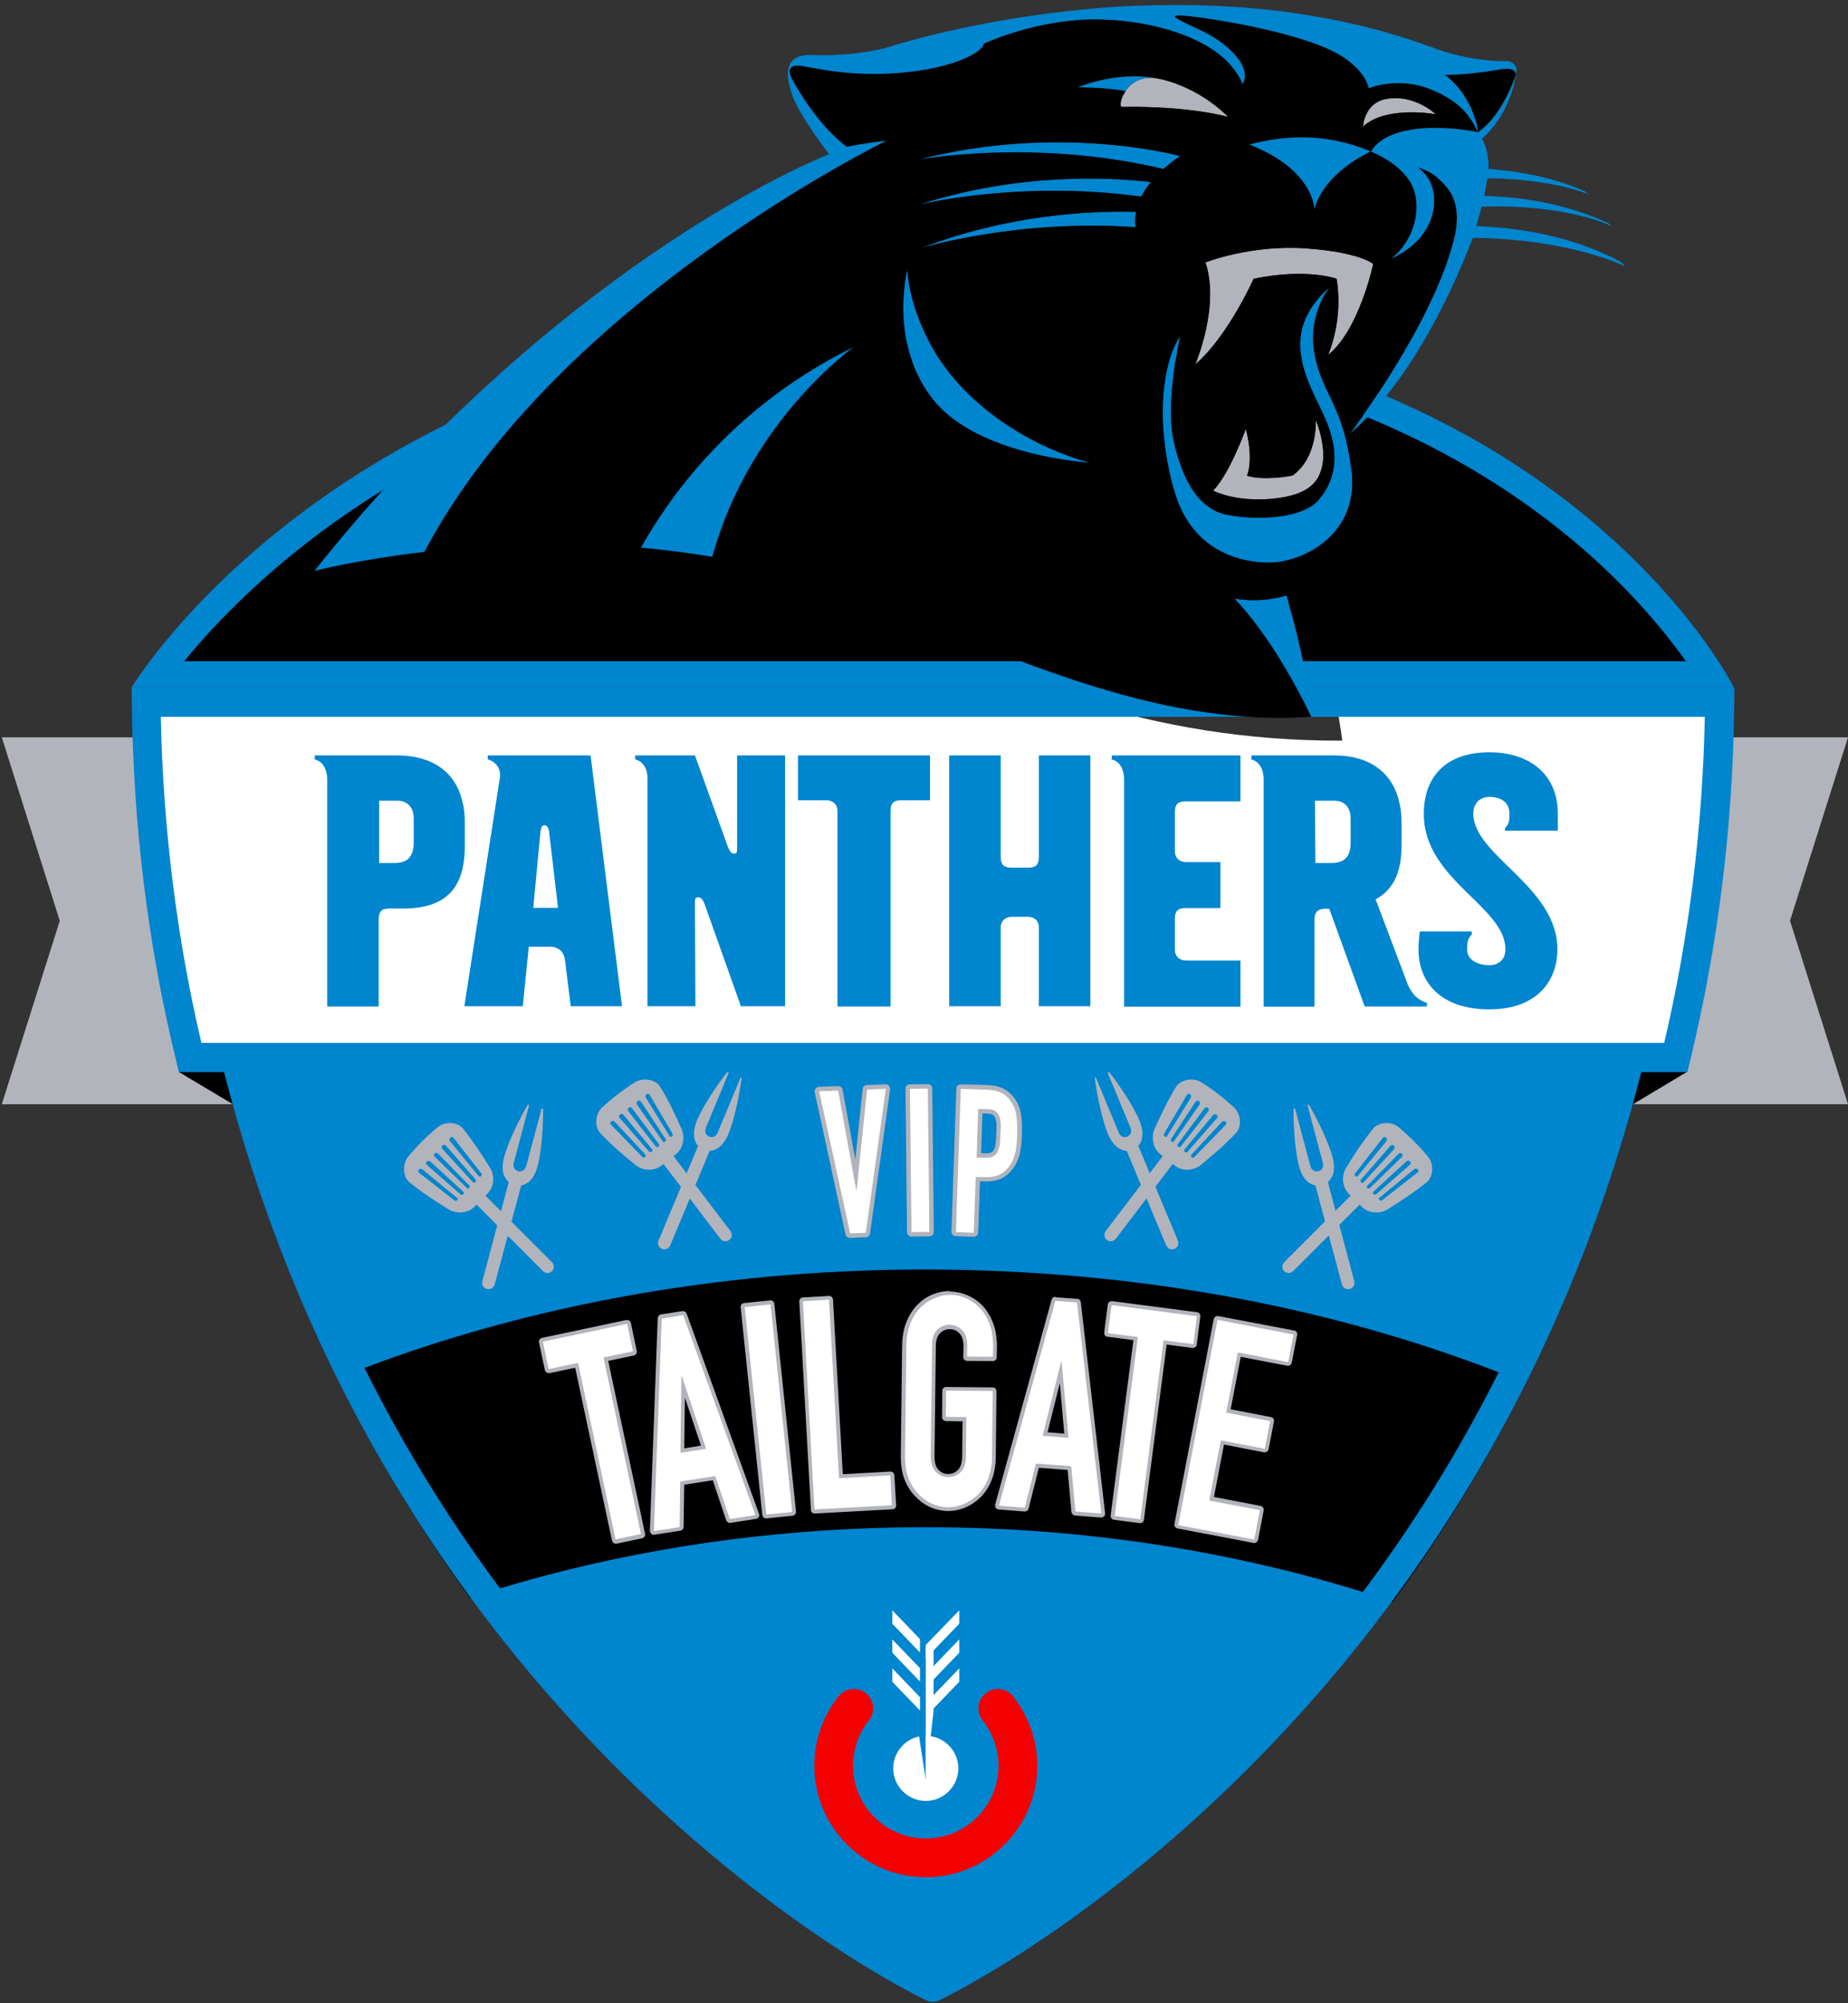 <svg xmlns="http://www.w3.org/2000/svg" xmlns:xlink="http://www.w3.org/1999/xlink" id="Layer_1" x="0px" y="0px" viewBox="0 0 828.6 897.6" style="enable-background:new 0 0 828.6 897.6;" xml:space="preserve"><rect x="0" y="0" width="828.6" height="897.6" fill="#333333" stroke="none"/> <style type="text/css"> .st0{fill:#0085CF;} .st1{fill:#B2B4BB;} .st2{stroke:#000000;stroke-width:8.681;stroke-miterlimit:10;} .st3{fill:none;stroke:#F30000;stroke-width:17.375;stroke-linecap:round;stroke-miterlimit:10;} .st4{fill:#FFFFFF;} </style> <g> <g> <path d="M70.3,302.2c10.6-14.4,35.1-43.9,76.1-73.1c33.4-23.8,71.2-42.8,112.2-56.4c51.3-17,107.9-25.7,168.2-25.7 c60.4,0,116.2,8.7,165.9,25.8c39.6,13.7,75.4,32.7,106.3,56.6c38,29.3,59.3,58.7,68.2,72.9L70.3,302.2z"></path> <path class="st0" d="M426.8,153c59.4,0,114.2,8.5,163,25.2c38.9,13.3,74,31.8,104.4,55.1c30.9,23.6,50.7,47.5,61.7,63l-673.3,0 c12.7-15.6,34.9-39.2,67.8-62.6c32.9-23.4,70.1-42,110.5-55.4C311.5,161.4,367.3,153,426.8,153 M426.8,141 C158.9,141,58.9,308.2,58.9,308.2l718.6,0C777.6,308.2,694.6,141,426.8,141L426.8,141z"></path> </g> <g> <polygon class="st1" points="828.6,330.4 714.1,330.4 714.1,494.8 828.6,494.8 802.6,412.6 "></polygon> <polygon class="st1" points="115.2,494.8 115.2,330.4 0.8,330.4 26.8,412.6 0.8,494.8 "></polygon> </g> <polygon points="733.3,480.3 709,494.8 668.6,494.8 668.6,461.9 "></polygon> <polygon points="80.1,480.3 104.4,494.8 144.9,494.8 144.9,461.9 "></polygon> <polygon points="756.4,480.3 732.2,494.8 691.7,494.8 691.7,461.9 "></polygon> <g> <path class="st0" d="M91.5,402.4c53,359,326.7,488.1,326.7,488.1S692,761.4,745,402.4H91.5z"></path> <path class="st2" d="M678,622c-16.9,33.7-35.6,63.8-55.1,90.6c-63.3-20.9-133.6-32.6-207.8-32.6c-72.2,0-140.8,11-202.7,30.9 c-19.4-27-38.1-57.2-54.9-91c75.2-29.6,163.4-46.7,257.6-46.7C511.6,573.3,601.6,591.1,678,622z"></path> <path class="st0" d="M418.2,897c-0.9,0-1.9-0.2-2.8-0.6c-2.8-1.3-70.4-33.7-145.4-110.8c-44-45.2-81.3-96.5-110.9-152.5 c-37-69.9-61.9-147.2-74.1-229.8c-0.3-1.9,0.3-3.8,1.5-5.2c1.2-1.4,3-2.3,4.9-2.3H745c1.9,0,3.7,0.8,4.9,2.3 c1.2,1.4,1.8,3.3,1.5,5.2c-12.2,82.6-37.1,159.9-74.1,229.8c-29.6,55.9-66.9,107.2-110.9,152.5c-75,77.1-142.5,109.4-145.4,110.8 C420.1,896.8,419.2,897,418.2,897z M99.1,408.9c12.3,78.2,36.4,151.5,71.4,217.8c28.9,54.8,65.5,105,108.5,149.4 c65,67,125.7,100.2,139.2,107.1c13.5-6.9,74.2-40.2,139.2-107.1c43.1-44.3,79.6-94.6,108.5-149.4c35.1-66.4,59.1-139.6,71.4-217.8 H99.1z"></path> <g> <path class="st3" d="M447.4,765.5c5.6,7.1,9,16,9,25.7c0,22.8-18.5,41.3-41.3,41.3s-41.3-18.5-41.3-41.3c0-9.7,3.4-18.7,9-25.7"></path> <path class="st4" d="M415.1,797.6v-19.8c8,0,14.6,6.6,14.6,14.6s-6.6,14.6-14.6,14.6s-14.6-6.6-14.6-14.6 c0-6.9,4.9-12.9,11.6-14.3L415.1,797.6z"></path> <g> <polygon class="st4" points="412.5,740.5 400.1,727.6 400.1,721.6 412.5,734.5 "></polygon> <polygon class="st4" points="412.5,753.5 400.1,740.6 400.1,734.6 412.5,747.5 "></polygon> <polygon class="st4" points="412.5,766.5 400.1,753.6 400.1,747.6 412.5,760.5 "></polygon> <polygon class="st4" points="415.1,743.2 430.1,727.6 430.1,721.6 415.1,737.1 "></polygon> <polygon class="st4" points="417.7,753.5 430.1,740.6 430.1,734.6 417.7,747.5 "></polygon> <polygon class="st4" points="417.7,766.5 430.1,753.6 430.1,747.6 417.7,760.5 "></polygon> </g> <polygon class="st4" points="415.1,738.4 415.1,797 418.6,766.8 418.6,736.2 "></polygon> </g> <g> <g> <path class="st4" d="M276.1,690.8c-0.4,0-0.8-0.3-0.8-0.7l-16.6-78.3l-12.3,2.6c-0.1,0-0.1,0-0.2,0c-0.4,0-0.8-0.3-0.8-0.7 l-2.6-12.3c-0.1-0.5,0.2-0.9,0.7-1l37.8-8c0.1,0,0.1,0,0.2,0c0.4,0,0.8,0.3,0.8,0.7l2.6,12.3c0.1,0.5-0.2,0.9-0.7,1l-12.3,2.6 l16.6,78.3c0,0.2,0,0.5-0.1,0.7s-0.3,0.3-0.5,0.4l-11.4,2.4C276.2,690.8,276.2,690.8,276.1,690.8z"></path> <path class="st1" d="M281.2,593.2l2.6,12.3l-13.2,2.8l16.8,79.1l-11.4,2.4l-16.8-79.1l-13.2,2.8l-2.6-12.3L281.2,593.2 M281.2,591.5c-0.1,0-0.2,0-0.4,0l-37.8,8c-0.5,0.1-0.8,0.4-1.1,0.8c-0.3,0.4-0.3,0.9-0.2,1.3l2.6,12.3c0.2,0.8,0.9,1.4,1.7,1.4 c0.1,0,0.2,0,0.4,0l11.5-2.4l16.5,77.4c0.2,0.8,0.9,1.4,1.7,1.4c0.1,0,0.2,0,0.4,0l11.4-2.4c0.5-0.1,0.8-0.4,1.1-0.8 c0.3-0.4,0.3-0.9,0.2-1.3l-16.5-77.4l11.5-2.4c0.9-0.2,1.5-1.1,1.3-2.1l-2.6-12.3C282.7,592,282,591.5,281.2,591.5L281.2,591.5z "></path> </g> <g> <path class="st4" d="M293.2,686.8c-0.2,0-0.4-0.1-0.6-0.2c-0.2-0.2-0.3-0.4-0.3-0.7l3.5-95.2c0-0.4,0.3-0.8,0.7-0.8l9.6-1.5 c0,0,0.1,0,0.1,0c0.4,0,0.7,0.2,0.8,0.6l32.4,89.6c0.1,0.2,0.1,0.5-0.1,0.7c-0.1,0.2-0.4,0.4-0.6,0.4l-11.5,1.8c0,0-0.1,0-0.1,0 c-0.4,0-0.7-0.2-0.8-0.6l-6.3-18.6l-14.2,2.2l-0.3,19.6c0,0.4-0.3,0.8-0.7,0.8l-11.5,1.8C293.3,686.8,293.2,686.8,293.2,686.8z M305.9,650l9.5-1.5l-9.1-27.4L305.9,650z"></path> <path class="st1" d="M306.3,589.3l32.4,89.6l-11.5,1.8l-6.5-19.3l-15.7,2.5l-0.3,20.4l-11.5,1.8l3.5-95.2L306.3,589.3 M305.1,651l11.5-1.8l-10.9-32.6l-0.2,0L305.1,651 M306.3,587.5c-0.1,0-0.2,0-0.3,0l-9.6,1.5c-0.8,0.1-1.4,0.8-1.5,1.7 l-3.5,95.2c0,0.5,0.2,1,0.6,1.4c0.3,0.3,0.7,0.4,1.2,0.4c0.1,0,0.2,0,0.3,0l11.5-1.8c0.8-0.1,1.5-0.8,1.5-1.7l0.3-18.9l12.8-2 l6,17.9c0.2,0.7,0.9,1.2,1.6,1.2c0.1,0,0.2,0,0.3,0l11.5-1.8c0.5-0.1,1-0.4,1.2-0.8c0.3-0.4,0.3-1,0.1-1.5l-32.4-89.6 C307.6,588,307,587.5,306.3,587.5L306.3,587.5z M306.8,649l0.3-22.7l7.2,21.5L306.8,649L306.8,649z"></path> </g> <g> <path class="st4" d="M343.6,679.5c-0.4,0-0.8-0.3-0.9-0.8l-9.7-93c0-0.5,0.3-0.9,0.8-1l11.6-1.2c0,0,0.1,0,0.1,0 c0.2,0,0.4,0.1,0.5,0.2c0.2,0.1,0.3,0.4,0.3,0.6l9.7,93c0,0.2,0,0.5-0.2,0.6s-0.4,0.3-0.6,0.3L343.6,679.5 C343.6,679.5,343.6,679.5,343.6,679.5z"></path> <path class="st1" d="M345.5,584.5l9.7,93l-11.6,1.2l-9.7-93L345.5,584.5 M345.5,582.7c-0.1,0-0.1,0-0.2,0l-11.6,1.2 c-0.5,0-0.9,0.3-1.2,0.6s-0.4,0.8-0.4,1.3l9.7,93c0.1,0.9,0.8,1.6,1.7,1.6c0.1,0,0.1,0,0.2,0l11.6-1.2c0.5,0,0.9-0.3,1.2-0.6 c0.3-0.4,0.4-0.8,0.4-1.3l-9.7-93C347.1,583.4,346.4,582.7,345.5,582.7L345.5,582.7z"></path> </g> <g> <path class="st4" d="M365.3,677.3c-0.2,0-0.4-0.1-0.6-0.2c-0.2-0.2-0.3-0.4-0.3-0.6l-5.2-93.3c0-0.2,0.1-0.5,0.2-0.6 c0.2-0.2,0.4-0.3,0.6-0.3c0,0,11.7-0.7,11.7-0.7c0.5,0,0.8,0.4,0.9,0.8l4.4,79.1c0,0,22.2-1.2,22.2-1.2c0.5,0,0.8,0.4,0.9,0.8 l0.7,13.4c0,0.5-0.3,0.9-0.8,0.9C400,675.3,365.3,677.3,365.3,677.3z"></path> <path class="st1" d="M371.7,582.4l4.5,80l23-1.3l0.7,13.4l-34.7,1.9l-5.2-93.3L371.7,582.4 M371.7,580.7 C371.7,580.7,371.7,580.7,371.7,580.7l-11.7,0.7c-0.5,0-0.9,0.2-1.2,0.6s-0.5,0.8-0.4,1.3l5.2,93.3c0,0.5,0.2,0.9,0.6,1.2 c0.3,0.3,0.7,0.4,1.2,0.4c0,0,0.1,0,0.1,0l34.7-1.9c1-0.1,1.7-0.9,1.6-1.8L401,661c-0.1-0.9-0.8-1.6-1.7-1.6c0,0-0.1,0-0.1,0 l-21.3,1.2l-4.4-78.2C373.4,581.4,372.7,580.7,371.7,580.7L371.7,580.7z"></path> </g> <g> <path class="st4" d="M424.9,676.2c-2.5,0-4.9-0.6-7.3-1.6c-2.4-1-4.6-2.6-6.5-4.6c-1.9-1.9-3.5-4.4-4.7-7.3 c-1.1-2.9-1.7-6.4-1.7-10.5l0.6-49.4c0-3.9,0.7-7.3,1.9-10.3c1.2-3,2.8-5.5,4.8-7.5c1.9-1.9,4.1-3.3,6.6-4.3 c2.4-0.9,4.8-1.4,7.2-1.4l0.2,0c2.5,0,4.9,0.6,7.3,1.6c2.4,1,4.6,2.5,6.6,4.5c1.9,2,3.4,4.6,4.6,7.6c1.1,3,1.7,6.5,1.7,10.3 l-0.1,4.7c0,0.2-0.1,0.5-0.3,0.6c-0.2,0.2-0.4,0.2-0.6,0.2c0,0-11.7-0.1-11.7-0.1c-0.2,0-0.5-0.1-0.6-0.3s-0.2-0.4-0.2-0.6 l0.1-4.7c0-3-0.6-5.2-2-6.6c-1.4-1.4-3-2.1-4.9-2.1c0,0,0,0,0,0c-2,0-3.6,0.7-5,2c-1.4,1.3-2.1,3.5-2.2,6.5l-0.6,49.4 c0,3,0.6,5.2,2,6.6c1.4,1.4,3,2.1,4.9,2.1c0,0,0,0,0,0c2,0,3.6-0.7,5-2c1.4-1.3,2.1-3.5,2.2-6.5l0.2-16.7l-8.4-0.1 c-0.5,0-0.9-0.4-0.9-0.9l0.1-11.8c0-0.2,0.1-0.5,0.3-0.6c0.2-0.2,0.4-0.2,0.6-0.2c0,0,20.9,0.2,20.9,0.2c0.2,0,0.5,0.1,0.6,0.3 c0.2,0.2,0.2,0.4,0.2,0.6l-0.3,29.4c0,4-0.7,7.5-1.9,10.4c-1.2,2.9-2.8,5.3-4.7,7.2c-2,2-4.2,3.5-6.7,4.4 c-2.4,0.9-4.8,1.4-7.2,1.4L424.9,676.2z"></path> <path class="st1" d="M425.8,580.2c0.1,0,0.1,0,0.2,0c2.4,0,4.7,0.5,7,1.5c2.3,1,4.4,2.4,6.3,4.3c1.8,1.9,3.3,4.4,4.4,7.3 c1.1,2.9,1.6,6.2,1.6,10l-0.1,4.7l-11.6-0.1l0.1-4.7c0-3.2-0.7-5.6-2.3-7.2c-1.5-1.5-3.4-2.3-5.5-2.4c0,0-0.1,0-0.1,0 c-2.1,0-3.9,0.7-5.5,2.2c-1.6,1.5-2.4,3.9-2.4,7.1l-0.6,49.4c0,3.2,0.7,5.6,2.3,7.2c1.5,1.6,3.4,2.3,5.5,2.4c0,0,0.1,0,0.1,0 c2.1,0,3.9-0.7,5.5-2.2c1.6-1.5,2.4-3.9,2.4-7.1l0.2-17.6l-9.2-0.1l0.1-11.8l20.9,0.2l-0.3,29.4c0,3.9-0.7,7.3-1.8,10.1 c-1.2,2.8-2.7,5.1-4.5,6.9c-1.9,1.9-4.1,3.3-6.4,4.3c-2.3,0.9-4.5,1.4-6.8,1.4c-0.1,0-0.1,0-0.2,0c-2.4,0-4.7-0.5-7-1.5 c-2.3-1-4.4-2.5-6.2-4.4c-1.9-1.9-3.4-4.2-4.5-7c-1.1-2.8-1.6-6.2-1.6-10.1l0.6-49.4c0-3.8,0.7-7.1,1.8-10 c1.2-2.9,2.7-5.3,4.7-7.2c1.8-1.8,3.9-3.2,6.3-4.1C421.3,580.7,423.6,580.2,425.8,580.2 M425.8,578.5L425.8,578.5 c-2.5,0-5,0.5-7.5,1.5c-2.5,1-4.8,2.5-6.8,4.5c-2.1,2.1-3.8,4.7-5,7.7c-1.3,3.1-1.9,6.6-2,10.6l-0.6,49.4 c0,4.1,0.5,7.8,1.7,10.8c1.2,3,2.8,5.6,4.9,7.6c2,2.1,4.2,3.7,6.7,4.8c2.5,1.1,5.1,1.6,7.7,1.7l0.2,0c2.5,0,5-0.5,7.5-1.5 c2.5-1,4.9-2.6,7-4.6c2-2,3.7-4.5,4.9-7.5c1.3-3,1.9-6.6,2-10.7l0.3-29.4c0-0.5-0.2-0.9-0.5-1.2c-0.3-0.3-0.8-0.5-1.2-0.5 l-20.9-0.2c0,0,0,0,0,0c-0.5,0-0.9,0.2-1.2,0.5c-0.3,0.3-0.5,0.8-0.5,1.2l-0.1,11.8c0,1,0.8,1.7,1.7,1.8l7.5,0.1l-0.2,15.9 c0,2.7-0.7,4.7-1.9,5.9c-1.2,1.2-2.6,1.8-4.3,1.8l-0.1,0c-1.7,0-3.1-0.6-4.3-1.9c-1.2-1.2-1.8-3.2-1.8-5.9l0.6-49.4 c0-2.7,0.7-4.7,1.9-5.9c1.2-1.2,2.6-1.8,4.3-1.8l0.1,0c1.7,0,3.1,0.6,4.3,1.9c1.2,1.2,1.8,3.2,1.8,5.9l-0.1,4.7 c0,0.5,0.2,0.9,0.5,1.2c0.3,0.3,0.8,0.5,1.2,0.5l11.6,0.1c0,0,0,0,0,0c0.5,0,0.9-0.2,1.2-0.5c0.3-0.3,0.5-0.8,0.5-1.2l0.1-4.7 c0-4-0.5-7.5-1.7-10.6c-1.2-3.1-2.8-5.7-4.7-7.8c0,0,0,0-0.1-0.1c-2-2-4.3-3.6-6.8-4.6c-2.5-1.1-5.1-1.6-7.7-1.7L425.8,578.5 L425.8,578.5z"></path> </g> <g> <path class="st4" d="M482.1,678.2c-0.4,0-0.8-0.4-0.8-0.8l-1.8-19.6l-14.4-1.1l-4.8,19.1c-0.1,0.4-0.4,0.7-0.8,0.7 c0,0-11.7-0.9-11.7-0.9c-0.3,0-0.5-0.2-0.6-0.4c-0.1-0.2-0.2-0.5-0.1-0.7l25.3-91.8c0.1-0.4,0.4-0.6,0.8-0.6 c0,0,9.7,0.7,9.7,0.7c0.4,0,0.7,0.4,0.8,0.8l10.9,94.6c0,0.3-0.1,0.5-0.2,0.7c-0.2,0.2-0.4,0.3-0.6,0.3 C493.8,679.1,482.1,678.2,482.1,678.2z M478.2,643.4l-2.6-28.7l-7,28L478.2,643.4z"></path> <path class="st1" d="M473.2,582.9l9.7,0.7l10.9,94.6l-11.6-0.9l-1.9-20.3l-15.8-1.2l-5,19.8l-11.6-0.9L473.2,582.9 M479.1,644.3 l-3.1-34.2l-0.2,0l-8.3,33.3L479.1,644.3 M473.2,581.1c-0.8,0-1.5,0.5-1.7,1.3l-25.3,91.8c-0.1,0.5,0,1,0.3,1.5 c0.3,0.4,0.8,0.7,1.3,0.7l11.6,0.9c0,0,0.1,0,0.1,0c0.8,0,1.5-0.5,1.7-1.3l4.6-18.3l12.9,1l1.7,18.8c0.1,0.8,0.8,1.5,1.6,1.6 l11.6,0.9c0,0,0.1,0,0.1,0c0.5,0,0.9-0.2,1.3-0.5c0.4-0.4,0.5-0.9,0.5-1.4l-10.9-94.6c-0.1-0.8-0.8-1.5-1.6-1.5l-9.7-0.7 C473.3,581.1,473.3,581.1,473.2,581.1L473.2,581.1z M469.7,641.8l5.5-22l2,22.6L469.7,641.8L469.7,641.8z"></path> </g> <g> <path class="st4" d="M511.2,681.7c0,0-0.1,0-0.1,0l-11.5-1.5c-0.2,0-0.4-0.1-0.6-0.3c-0.1-0.2-0.2-0.4-0.2-0.6l10.3-79.4 l-12.5-1.6c-0.5-0.1-0.8-0.5-0.7-1l1.6-12.5c0-0.2,0.1-0.4,0.3-0.6c0.2-0.1,0.3-0.2,0.5-0.2c0,0,0.1,0,0.1,0l38.3,5 c0.5,0.1,0.8,0.5,0.7,1l-1.6,12.5c-0.1,0.4-0.4,0.8-0.9,0.8c0,0-0.1,0-0.1,0l-12.5-1.6l-10.3,79.4 C512,681.3,511.6,681.7,511.2,681.7z"></path> <path class="st1" d="M498.4,584.8l38.3,5l-1.6,12.5l-13.4-1.7l-10.4,80.2l-11.5-1.5l10.4-80.2l-13.4-1.7L498.4,584.8 M498.4,583.1c-0.9,0-1.6,0.6-1.7,1.5l-1.6,12.5c-0.1,1,0.5,1.8,1.5,1.9l11.6,1.5l-10.2,78.5c-0.1,0.5,0.1,0.9,0.3,1.3 s0.7,0.6,1.2,0.7l11.5,1.5c0.1,0,0.2,0,0.2,0c0.9,0,1.6-0.6,1.7-1.5l10.2-78.5l11.6,1.5c0.1,0,0.2,0,0.2,0 c0.9,0,1.6-0.6,1.7-1.5l1.6-12.5c0.1-0.5-0.1-0.9-0.3-1.3c-0.3-0.4-0.7-0.6-1.2-0.7l-38.3-5 C498.5,583.1,498.4,583.1,498.4,583.1L498.4,583.1z"></path> </g> <g> <path class="st4" d="M562.4,690.7c-0.1,0-0.1,0-0.2,0l-34.1-6.5c-0.2,0-0.4-0.2-0.6-0.4c-0.1-0.2-0.2-0.4-0.1-0.7l17.6-91.8 c0.1-0.4,0.4-0.7,0.9-0.7c0.1,0,0.1,0,0.2,0l34.1,6.5c0.5,0.1,0.8,0.5,0.7,1l-2.4,12.4c0,0.2-0.2,0.4-0.4,0.6 c-0.1,0.1-0.3,0.1-0.5,0.1c-0.1,0-0.1,0-0.2,0l-21.8-4.2l-4.8,25.2l18.9,3.6c0.5,0.1,0.8,0.5,0.7,1l-2.4,12.4 c-0.1,0.4-0.4,0.7-0.9,0.7c-0.1,0-0.1,0-0.2,0l-18.9-3.6l-4.8,25.2l21.8,4.2c0.2,0,0.4,0.2,0.6,0.4c0.1,0.2,0.2,0.4,0.1,0.7 l-2.5,13.2C563.2,690.4,562.8,690.7,562.4,690.7z"></path> <path class="st1" d="M545.9,591.4L580,598l-2.4,12.4L555,606l-5.2,27l19.7,3.8l-2.4,12.4l-19.7-3.8l-5.2,27l22.7,4.3l-2.5,13.2 l-34.1-6.5L545.9,591.4 M545.9,589.7c-0.8,0-1.5,0.6-1.7,1.4l-17.6,91.8c-0.1,0.5,0,0.9,0.3,1.3c0.3,0.4,0.7,0.6,1.1,0.7 l34.1,6.5c0.1,0,0.2,0,0.3,0c0.8,0,1.5-0.6,1.7-1.4l2.5-13.2c0.1-0.5,0-0.9-0.3-1.3c-0.3-0.4-0.7-0.6-1.1-0.7l-20.9-4l4.5-23.5 l18,3.5c0.1,0,0.2,0,0.3,0c0.8,0,1.5-0.6,1.7-1.4l2.4-12.4c0.2-0.9-0.4-1.9-1.4-2l-18-3.5l4.5-23.5l20.9,4c0.1,0,0.2,0,0.3,0 c0.3,0,0.7-0.1,1-0.3c0.4-0.3,0.6-0.7,0.7-1.1l2.4-12.4c0.2-0.9-0.4-1.9-1.4-2l-34.1-6.5C546.1,589.7,546,589.7,545.9,589.7 L545.9,589.7z"></path> </g> </g> <g> <g> <path class="st1" d="M196.2,505.1c-4.8,4-9.2,8.4-13.2,13.2c-2.7,3.3-2.4,9,0.6,11.5c5.3,4.3,11.3,8.3,17.7,12.2 c3.3,2,8.2,1.7,11-0.9c0.5-0.4,0.9-0.8,1.4-1.3l29.8,29.8c1.1,1.1,2.9,1.1,4,0c1.1-1.1,1.1-2.9,0-4l-29.8-29.8 c0.4-0.5,0.9-0.9,1.3-1.4c2.6-2.9,2.8-7.7,0.8-11c-3.9-6.3-7.9-12.3-12.2-17.7C205.3,502.7,199.5,502.4,196.2,505.1z M194.9,516.9c0.4-0.4,1.1-0.4,1.5,0l14.1,14.4c0.2,0.3,0.2,0.7-0.1,1c-0.3,0.3-0.8,0.4-1,0.1l-14.5-14.1 C194.5,518,194.5,517.3,194.9,516.9z M205,537.8c-0.3,0.3-0.8,0.4-1.1,0.2l-16-12.5c-0.5-0.4-0.5-1-0.1-1.4 c0.4-0.4,1.1-0.5,1.6-0.1l15.7,12.9C205.4,537,205.3,537.5,205,537.8z M207.7,535.1c-0.3,0.3-0.8,0.4-1.1,0.2L191.4,522 c-0.4-0.4-0.5-1.1,0-1.5c0.4-0.4,1.1-0.4,1.6,0l14.9,13.7C208.1,534.3,208,534.8,207.7,535.1z M213.3,528.6 c0.2,0.3,0.2,0.7-0.2,1.1c-0.3,0.3-0.8,0.4-1,0.1l-13.7-14.9c-0.4-0.4-0.4-1.1,0-1.6c0.4-0.4,1.1-0.4,1.5,0L213.3,528.6z M203.4,509.9l12.5,16c0.2,0.3,0.1,0.8-0.2,1.1c-0.3,0.3-0.8,0.4-1,0.1l-12.9-15.7c-0.4-0.5-0.3-1.2,0.1-1.6 C202.4,509.4,203.1,509.4,203.4,509.9z"></path> <path class="st1" d="M242.8,496.9l-6.9,25.8c-0.4,1.4-1.8,2.4-3.3,2.2c-1.7-0.3-2.7-1.9-2.3-3.6l6.9-25.9 c0.1-0.4-0.4-0.6-0.6-0.3c-3.3,5.6-9,16.9-10.7,23.9c-1.4,5.8,0.2,8.9,2.2,10.7L216.3,574c-0.4,1.4,0.3,3,1.7,3.5 c1.6,0.6,3.3-0.3,3.8-1.9l11.9-44.4c2.6-0.5,5.5-2.4,7.2-8.1c2-6.9,2.7-19.5,2.6-26C243.5,496.6,242.9,496.5,242.8,496.9z"></path> </g> <g> <path class="st1" d="M284.8,484.9c-5.3,3.3-10.2,7.1-14.8,11.3c-3.1,2.9-3.6,8.6-0.9,11.5c4.7,5,10.1,9.7,15.9,14.4 c3,2.4,7.8,2.8,11,0.6c0.5-0.4,1-0.7,1.5-1.1l25.5,33.5c1,1.3,2.7,1.5,4,0.5c1.3-1,1.5-2.7,0.5-4l-25.5-33.5 c0.5-0.4,1-0.8,1.4-1.2c2.9-2.5,3.8-7.2,2.3-10.8c-3-6.8-6.1-13.3-9.7-19.1C294.1,483.7,288.5,482.7,284.8,484.9z M281.9,496.4 c0.5-0.4,1.2-0.3,1.5,0.2l12.1,16.2c0.2,0.3,0.1,0.7-0.3,1c-0.4,0.3-0.8,0.3-1.1,0l-12.4-15.9 C281.4,497.5,281.4,496.8,281.9,496.4z M289.2,518.5c-0.4,0.3-0.9,0.3-1.1,0l-14.2-14.6c-0.4-0.4-0.4-1.1,0.1-1.4 c0.5-0.4,1.2-0.3,1.6,0.1l13.8,14.8C289.6,517.7,289.5,518.2,289.2,518.5z M292.2,516.1c-0.4,0.3-0.8,0.3-1.1,0l-13.3-15.2 c-0.4-0.4-0.3-1.1,0.2-1.5c0.5-0.4,1.2-0.3,1.6,0.2l12.9,15.5C292.7,515.4,292.5,515.9,292.2,516.1z M298.5,510.5 c0.2,0.3,0.1,0.8-0.3,1c-0.4,0.3-0.8,0.3-1,0l-11.6-16.6c-0.3-0.5-0.2-1.2,0.3-1.5c0.5-0.4,1.1-0.3,1.5,0.2L298.5,510.5z M291.3,490.6l10.3,17.5c0.2,0.3,0,0.8-0.3,1.1c-0.4,0.3-0.8,0.3-1,0l-10.7-17.3c-0.3-0.5-0.2-1.2,0.3-1.6 C290.4,490,291,490.1,291.3,490.6z"></path> <path class="st1" d="M332,483l-10.3,24.7c-0.6,1.4-2.1,2.2-3.5,1.7c-1.6-0.5-2.4-2.3-1.8-3.8l10.3-24.8c0.2-0.4-0.3-0.7-0.6-0.4 c-4.1,5.1-11.2,15.5-13.8,22.2c-2.1,5.6-1,8.9,0.7,10.9l-17.7,42.3c-0.6,1.4-0.1,3,1.2,3.7c1.5,0.8,3.3,0.1,4-1.4l17.7-42.4 c2.6-0.2,5.8-1.7,8.2-7.1c2.9-6.6,5.3-19,6.1-25.4C332.8,482.8,332.2,482.7,332,483z"></path> </g> <g> <path class="st1" d="M615.7,505.7c-4.3,5.3-8.3,11.3-12.2,17.7c-2,3.3-1.7,8.2,0.8,11c0.4,0.5,0.8,0.9,1.3,1.4l-29.8,29.8 c-1.1,1.1-1.1,2.9,0,4c1.1,1.1,2.9,1.1,4,0l29.8-29.8c0.5,0.4,0.9,0.9,1.4,1.3c2.8,2.6,7.7,2.9,11,0.9 c6.3-3.9,12.3-7.9,17.7-12.2c3-2.5,3.3-8.2,0.6-11.5c-4-4.8-8.4-9.2-13.2-13.2C623.9,502.4,618.2,502.7,615.7,505.7z M628.6,518.4l-14.5,14.1c-0.3,0.2-0.7,0.2-1-0.1c-0.3-0.3-0.4-0.8-0.1-1l14.1-14.4c0.4-0.4,1.1-0.4,1.5,0 C629,517.3,629,518,628.6,518.4z M618.4,536.8l15.7-12.9c0.5-0.4,1.2-0.3,1.6,0.1c0.4,0.4,0.4,1.1-0.1,1.4l-16,12.5 c-0.3,0.2-0.8,0.1-1.1-0.2S618.1,537,618.4,536.8z M615.7,534.1l14.9-13.7c0.4-0.4,1.1-0.4,1.6,0c0.4,0.4,0.4,1.1,0,1.5 l-15.2,13.3c-0.3,0.2-0.7,0.2-1.1-0.2C615.5,534.8,615.4,534.3,615.7,534.1z M623.5,513.4c0.4-0.4,1.1-0.5,1.5,0 c0.4,0.4,0.4,1.1,0,1.6l-13.7,14.9c-0.2,0.3-0.7,0.2-1-0.1c-0.3-0.3-0.4-0.8-0.2-1.1L623.5,513.4z M621.5,509.8 c0.4,0.4,0.5,1.2,0.1,1.6l-12.9,15.7c-0.2,0.3-0.7,0.2-1-0.1c-0.3-0.3-0.4-0.8-0.2-1.1l12.5-16 C620.4,509.4,621.1,509.4,621.5,509.8z"></path> <path class="st1" d="M580.7,496.9l6.9,25.8c0.4,1.4,1.8,2.4,3.3,2.2c1.7-0.3,2.7-1.9,2.3-3.6l-6.9-25.9 c-0.1-0.4,0.4-0.6,0.6-0.3c3.3,5.6,9,16.9,10.7,23.9c1.4,5.8-0.2,8.9-2.2,10.7l11.8,44.3c0.4,1.4-0.3,3-1.7,3.5 c-1.6,0.6-3.3-0.3-3.8-1.9l-11.9-44.4c-2.6-0.5-5.5-2.4-7.2-8.1c-2-6.9-2.7-19.5-2.6-26C580,496.6,580.6,496.5,580.7,496.9z"></path> </g> <g> <path class="st1" d="M527.3,487c-3.6,5.9-6.7,12.3-9.7,19.1c-1.5,3.6-0.6,8.3,2.3,10.8c0.5,0.4,1,0.8,1.4,1.2l-25.5,33.5 c-1,1.3-0.7,3,0.5,4c1.3,1,3,0.7,4-0.5l25.5-33.5c0.5,0.4,1,0.7,1.5,1.1c3.2,2.2,8,1.8,11-0.6c5.8-4.7,11.2-9.4,15.9-14.4 c2.7-2.9,2.2-8.6-0.9-11.5c-4.6-4.2-9.5-8-14.8-11.3C535,482.7,529.4,483.7,527.3,487z M541.8,497.9l-12.4,15.9 c-0.2,0.3-0.7,0.3-1.1,0c-0.4-0.3-0.5-0.7-0.3-1l12.1-16.2c0.4-0.5,1-0.6,1.5-0.2C542,496.8,542.1,497.5,541.8,497.9z M534.1,517.5l13.8-14.8c0.4-0.4,1.1-0.5,1.6-0.1c0.5,0.4,0.5,1,0.1,1.4l-14.2,14.6c-0.2,0.3-0.7,0.2-1.1,0 C534,518.2,533.9,517.7,534.1,517.5z M531,515.2l12.9-15.5c0.4-0.5,1.1-0.5,1.6-0.2c0.5,0.4,0.5,1,0.2,1.5l-13.3,15.2 c-0.2,0.3-0.7,0.3-1.1,0C530.9,515.9,530.8,515.4,531,515.2z M536.1,493.6c0.3-0.5,1-0.6,1.5-0.2s0.6,1.1,0.3,1.5l-11.6,16.6 c-0.2,0.3-0.7,0.3-1,0s-0.5-0.7-0.3-1L536.1,493.6z M533.6,490.3c0.5,0.4,0.6,1.1,0.3,1.6l-10.7,17.3c-0.2,0.3-0.6,0.3-1,0 c-0.4-0.3-0.5-0.7-0.3-1.1l10.3-17.5C532.5,490.1,533.1,490,533.6,490.3z"></path> <path class="st1" d="M491.4,483l10.3,24.7c0.6,1.4,2.1,2.2,3.5,1.7c1.6-0.5,2.4-2.3,1.8-3.8l-10.3-24.8 c-0.2-0.4,0.3-0.7,0.6-0.4c4.1,5.1,11.2,15.5,13.8,22.2c2.1,5.6,1,8.9-0.7,10.9l17.7,42.3c0.6,1.4,0.1,3-1.2,3.7 c-1.5,0.8-3.3,0.1-4-1.4l-17.7-42.4c-2.6-0.2-5.8-1.7-8.2-7.1c-2.9-6.6-5.3-19-6.1-25.4C490.7,482.8,491.3,482.7,491.4,483z"></path> </g> </g> <g> <g> <path class="st4" d="M381.1,553.7c-0.5,0-0.9-0.3-1-0.8l-13.8-63.7c-0.1-0.3,0-0.6,0.2-0.8c0.2-0.2,0.5-0.4,0.8-0.4 c0,0,8.5-0.3,8.5-0.3c0.5,0,0.9,0.3,1,0.8l6.9,38.2l4-38.6c0.1-0.5,0.5-0.9,1-0.9c0,0,8.5-0.3,8.5-0.3c0.3,0,0.6,0.1,0.7,0.3 c0.2,0.2,0.3,0.5,0.2,0.8l-9,64.5c-0.1,0.5-0.5,0.8-1,0.9C388.2,553.4,381.2,553.7,381.1,553.7z"></path> <path class="st1" d="M397.2,487.9l-9,64.5l-7,0.3L367.3,489l8.5-0.3l8.1,44.5l0.2,0l4.7-45L397.2,487.9 M397.2,485.9 C397.1,485.9,397.1,485.9,397.2,485.9l-8.5,0.3c-1,0-1.8,0.8-1.9,1.8l-3.3,31.6l-5.7-31.3c-0.2-1-1-1.6-2-1.6c0,0-0.1,0-0.1,0 l-8.5,0.3c-0.6,0-1.1,0.3-1.5,0.8s-0.5,1.1-0.4,1.6l13.8,63.7c0.2,0.9,1,1.6,2,1.6c0,0,0.1,0,0.1,0l7-0.3c1,0,1.8-0.8,1.9-1.7 l9-64.5c0.1-0.6-0.1-1.2-0.5-1.6C398.3,486.1,397.7,485.9,397.2,485.9L397.2,485.9z M397.2,489.9L397.2,489.9L397.2,489.9 L397.2,489.9z"></path> </g> <g> <path class="st4" d="M408.7,553c-0.5,0-1-0.4-1-1l-0.7-64.2c0-0.6,0.4-1,1-1c0,0,8-0.1,8-0.1c0.3,0,0.5,0.1,0.7,0.3 c0.2,0.2,0.3,0.4,0.3,0.7l0.7,64.2c0,0.3-0.1,0.5-0.3,0.7s-0.4,0.3-0.7,0.3C416.7,553,408.7,553,408.7,553z"></path> <path class="st1" d="M416,487.8l0.7,64.2l-8,0.1l-0.7-64.2L416,487.8 M416,485.8C416,485.8,416,485.8,416,485.8l-8,0.1 c-1.1,0-2,0.9-2,2l0.7,64.2c0,0.5,0.2,1,0.6,1.4c0.4,0.4,0.9,0.6,1.4,0.6c0,0,0,0,0,0l8-0.1c1.1,0,2-0.9,2-2l-0.7-64.2 c0-0.5-0.2-1-0.6-1.4C417.1,486,416.6,485.8,416,485.8L416,485.8z"></path> </g> <g> <path class="st4" d="M428.6,553c-0.3,0-0.5-0.1-0.7-0.3c-0.2-0.2-0.3-0.5-0.3-0.7l2.2-64.1c0-0.5,0.5-1,1-1c0,0,12,0.4,12,0.4 c2.3,0.1,4.4,0.5,6.1,1.3c1.8,0.8,3.4,2.1,4.8,4c1.4,1.8,2.3,4,2.8,6.4c0.5,2.3,0.6,5.5,0.5,9.4c-0.1,2.9-0.3,5.4-0.7,7.4 c-0.4,2.1-1.1,4-2.2,5.8c-1.2,2.2-2.9,3.9-4.9,5.1c-1.9,1.1-4.2,1.7-7,1.7c-0.3,0-0.5,0-0.8,0l-3.1-0.1l-0.8,24c0,0.5-0.5,1-1,1 C436.6,553.3,428.6,553,428.6,553z M441.7,517.8c0.1,0,0.4,0,0.4,0c1.2,0,2.2-0.2,2.8-0.6c0.7-0.4,1.3-1,1.6-1.7 c0.4-0.8,0.7-1.8,0.8-3c0.1-1.3,0.2-2.8,0.3-4.4c0-1.5,0.1-2.9,0.1-4.2c0-1.2-0.2-2.3-0.5-3.2c-0.3-0.8-0.8-1.5-1.4-1.9 c-0.7-0.5-1.7-0.7-3-0.8l-3.1-0.1l-0.7,19.8L441.7,517.8z"></path> <path class="st1" d="M430.8,487.9l12,0.4c2.2,0.1,4.1,0.5,5.8,1.2c1.6,0.7,3.1,1.9,4.4,3.7c1.3,1.7,2.2,3.7,2.6,6 c0.4,2.3,0.6,5.3,0.5,9.2c-0.1,2.9-0.3,5.3-0.7,7.3c-0.4,2-1,3.8-2,5.5c-1.2,2.1-2.7,3.7-4.6,4.8c-1.7,1-3.9,1.5-6.5,1.5 c-0.2,0-0.5,0-0.7,0l-4.1-0.1l-0.9,25l-8-0.3L430.8,487.9 M442.1,518.8c1.4,0,2.5-0.2,3.3-0.7c0.9-0.5,1.6-1.2,2-2.2 c0.4-0.9,0.7-2,0.9-3.3c0.1-1.3,0.2-2.8,0.3-4.4c0.1-1.5,0.1-2.9,0.1-4.3c0-1.4-0.2-2.5-0.6-3.6c-0.4-1-1-1.8-1.8-2.4 c-0.8-0.6-2-0.9-3.6-0.9l-4.1-0.1l-0.7,21.8l3.8,0.1C441.8,518.8,441.9,518.8,442.1,518.8 M430.8,485.9c-1.1,0-2,0.9-2,1.9 l-2.2,64.1c0,0.5,0.2,1,0.5,1.4s0.9,0.6,1.4,0.6l8,0.3c0,0,0,0,0.1,0c1.1,0,2-0.9,2-1.9l0.8-23l2.1,0.1c0.3,0,0.5,0,0.8,0 c3,0,5.5-0.6,7.6-1.8c2.2-1.3,3.9-3.1,5.3-5.5c1.1-1.9,1.9-4,2.3-6.2c0.4-2.1,0.6-4.6,0.7-7.6c0.1-4,0-7.2-0.5-9.6 c-0.5-2.6-1.5-4.8-3-6.8c-1.5-2-3.3-3.4-5.2-4.3c-1.9-0.8-4.1-1.3-6.5-1.4L430.8,485.9C430.9,485.9,430.9,485.9,430.8,485.9 L430.8,485.9z M439.9,516.7l0.6-17.8l2.2,0.1c1.5,0,2.2,0.3,2.5,0.6c0.5,0.3,0.8,0.8,1.1,1.5c0.3,0.8,0.5,1.8,0.5,2.9 c0,1.3,0,2.7-0.1,4.2c-0.1,1.6-0.1,3-0.3,4.3c-0.1,1.1-0.3,1.9-0.7,2.6c-0.3,0.6-0.7,1-1.2,1.3c-0.4,0.2-1,0.4-2.3,0.4 c-0.1,0-0.3,0-0.4,0L439.9,516.7L439.9,516.7z"></path> </g> </g> </g> <path class="st4" d="M771,314.7c-0.6,58.4-8.1,111.6-19.7,159.1H85.2c-11.5-47.5-19.1-100.7-19.7-159.1h420.6 c34.9,10.5,71.8,17.3,115.7,17.2c0,0-0.4-5-2.8-17.2H771z"></path> <path class="st0" d="M600.2,321.2h164.2c-1,49.7-7.1,98.8-18.2,146.1H90.3C79.2,420,73.1,370.9,72.1,321.2h438 M466,308.2h-407 l0.1,6.6c0.6,54.7,7.2,108.7,19.9,160.6l1.2,5h676.4l1.2-5c12.6-51.9,19.3-105.9,19.8-160.6l0.1-6.6H597.7"></path> <g> <path class="st0" d="M178.1,338.5c15.6,0,26.2,7.4,29.2,20.6c0.8,2.9,1.1,5.9,1.1,9.2v10.9c0,18.8-8.5,27.9-27.6,27.9h-6.3 c-3.4,0-4.7,1.4-4.7,4.7v39.2h-23.1V348.6c-0.2-4.3-2.2-7.5-5.6-8.3v-1.8H178.1z M169.9,386.7h6.9c5.9,0,8.7-2.7,8.7-9.3v-10.6 c0-5.3-3.1-8-7.2-8h-8.3V386.7z"></path> <path class="st0" d="M278.9,450.9h-23l-2.6-20.9c-0.5-3.5-2.9-5.8-6.7-5.8h-9.5l-2.7,26.7h-26.2L224,349.4c0.3-1.6,0.3-2.7,0-4 c-0.6-2.6-2.9-4.5-5.3-5.1v-1.8h46.1L278.9,450.9z M239.1,406.8h11.1l-3.7-31.6c-0.2-1.6-0.3-2.9-0.5-3.5c-0.3-1.1-1-1.9-1.8-1.9 c-1.3,0-1.6,1-1.9,3.2L239.1,406.8z"></path> <path class="st0" d="M352.1,450.9h-19.9l-16.1-45.3c-1-2.7-1.8-3.5-3.1-3.5c-1.3,0-1.4,0.6-1.4,2.6l0.2,46.2h-21.5V348.6 c0-4.3-2.1-7.5-5.5-8.3v-1.8h26.8l14.6,40.5c1,2.7,1.8,3.5,2.9,3.5c1.3,0,1.4-0.6,1.4-2.6v-41.4h21.5V450.9z"></path> <path class="st0" d="M417,358.6h-13c-3.4,0-4.7,1.4-4.7,4.7v87.7h-23.8v-87.7c0-2.7-1.9-4.7-5-4.7h-12.7v-20.1H417V358.6z"></path> <path class="st0" d="M488.9,450.9h-23.1v-35.5v-0.3c-0.2-2.6-2.1-4.3-5-4.3h-7.1c-2.9,0-4.7,1.8-5,4.3v0.3v35.5h-23.1V338.5h23.1 v45.6c0,3.2,1.3,4.7,4.7,4.7h7.7c3.4,0,4.7-1.4,4.7-4.7v-45.6h23.1V450.9z"></path> <path class="st0" d="M556.2,359.1h-24.7c-3.4,0-4.7,1.4-4.7,4.7v17.8c0,2.7,1.9,4.7,5,4.7h15.4v20.6h-15.7c-3.4,0-4.7,1.4-4.7,4.7 v14.1c0,2.7,1.9,4.7,5,4.7h24.4v20.7H504V348.6c-0.2-4.3-2.1-7.5-5.6-8.3l0.2-1.8h57.6V359.1z"></path> <path class="st0" d="M598.2,338.5c15.6,0,26,7.4,29.1,20.6c0.8,2.9,1.1,5.9,1.1,9.2v10.9c0,13.3-4.8,20.1-11.6,23.8l14.4,38.1 c1.8,4.5,5.1,7.4,8.7,8.3l-0.2,1.6h-27.8l-15.9-43.8h-1.6c-3.4,0-5,1.4-5,4.7v39.2h-22.8V348.6c-0.2-4.3-2.2-7.5-5.6-8.3l0.2-1.8 H598.2z M589.6,358.8l0.2,27.9h7.1c5.9,0,8.7-2.7,8.7-9.3v-10.6c0-5.3-3.1-8-7.2-8H589.6z"></path> <path class="st0" d="M659.9,418.8c-1.8,1.6-2.1,3.9-2.1,6.6c0,4.7,4.7,7.1,10,7.1c4,0,7.2-2.4,7.2-7.1c0-19.3-36.6-31.1-36.6-60.7 c0-16.2,9.5-27.6,29.4-27.6c17.7,0,30.7,9.6,30.7,27.6v7.5h-23.8l0.2-1.3c1.8-1.6,1.9-3.7,1.9-6.3c0-5-3.7-7.5-9-7.5 c-4,0-7.2,2.6-7.2,7.5c0,18.8,37.7,32.6,37.7,60.7c0,14.9-9.8,27-30.5,27c-21.7,0-31.8-12-31.8-27c0-3.2,0.6-7.9,0.6-7.9h23.3 V418.8z"></path> </g> <g> <path d="M679.1,34.7c0.1-0.3,0.2-0.6,0.3-0.9c0.1-0.2,0.1-0.5,0.2-0.7c0,0,0,0,0,0c-0.8-2.4-2.5-2.6-6.1-2.3c-5.2,1-10,1.6-14.1,2 h0c-0.2,0-0.4,0-0.7,0.1c-0.2,0-0.3,0-0.5,0c-0.6,0.1-1.2,0.1-1.8,0.2c-0.1,0-0.2,0-0.2,0c-5.2,0.4-8.5,0.4-8.5,0.4 c13.3,10.1,14.9,25.7,14.9,25.7l0.7-0.6C673.6,51.2,679.1,34.7,679.1,34.7"></path> <path class="st1" d="M540.5,117.6c6.6,19.5-4.5,45.6-4.5,45.6c14.6-12.5,26.1-38.3,26.1-38.3c24-4.9,37.2,0,37.2,0 c3.1,18.8-3.8,34.1-3.8,34.1c13.9-11.1,20.2-40.7,20.2-40.7s-5.6-5.2-30.3-7C560.7,109.6,540.5,117.6,540.5,117.6"></path> <path class="st1" d="M558.6,192.2c0,0-7.3,20.2-14.7,27.7c0,0,9.6,5.3,26.4,3.7c16.8-1.6,20.8-7.8,22.4-14 c1.6-6.2,0-14.9-2.8-21.4c0,0,1.2,16.5-10.3,24.9c0,0-12.4,2.6-20.5,0.1C559.1,213.1,562.3,206.5,558.6,192.2"></path> <path class="st1" d="M519,35.2c0.2,0,0.3,0.1,0.5,0.1C519.3,35.2,519.2,35.2,519,35.2c-10.1-1.9-14.4,5.7-14.4,5.7 c-3.2,4.7-2,7-2,7c31.2-0.5,48,4.5,48,4.5s-11.6-12.7-30.4-17L519,35.2z"></path> <path class="st1" d="M643.7,51.2c-4.1-3.8-12.9-8.8-22.5-6.8c-9.6,1.9-10.1,12.3-10.1,12.3C621.5,47.1,643.7,51.2,643.7,51.2"></path> <path class="st0" d="M411.4,71.7c0,0,51.4-9.8,110.3,4.1c2.1-1.9,4.6-3.8,7.4-5.8C529.1,69.9,475.1,55,411.4,71.7"></path> <path class="st0" d="M411.7,91.8c0,0,45.1-11.2,100-3.7c1.1-2.1,2.5-4.3,4.3-6.6C496.2,79.3,456,77.5,411.7,91.8"></path> <path class="st0" d="M412.8,111.2c0,0,42.6-13.2,96.3-9.4c-0.3-1.9-0.3-4.2,0.2-6.8C487.8,94.4,451.6,96.3,412.8,111.2"></path> <path class="st0" d="M287.2,245.4L287.2,245.4c0.1,0,0.1,0,0.3,0c0.9,0.1,3.9,0.4,4.1,0.4c0.4,0,5.6,0.6,5.6,0.6 c7.3,0.8,14.7,1.9,22.2,3.1c16.9-61.7,64.3-94.7,64.3-94.7C319.6,185.8,292.6,236.3,287.2,245.4"></path> <path class="st0" d="M589.6,159.9c-4-18.6,6.6-31.4,6.6-31.4c-24.1,21.1-9.5,42.3-2.2,58.7c7.3,16.4,4.4,28.5-2.9,36.8 c-7.3,8.4-27.4,9.1-40.9,6.6c-13.5-2.6-20.4-16.8-24.1-33.6c-3.6-16.8,2.9-46.3,2.9-46.3c-9.9,15-9.9,45.6-2.2,70.4 c7.7,24.8,27.7,31,42.3,31c14.6,0,40.9-12.4,36.8-41.9C602,180.7,593.6,178.5,589.6,159.9"></path> <path class="st0" d="M432.7,175c-25.2-25.5-25.9-54.3-25.9-54.3s-8.6,33.6,11.9,58.8s70.5,27.9,70.5,27.9S457.9,200.5,432.7,175"></path> <path class="st0" d="M560,64.7C589.6,76.2,589.3,94,589.3,94c4.5-17.1,25.4-26.1,25.4-26.1s-10.8-5.2-25.8-6.3 C574,60.5,560,64.7,560,64.7"></path> <path class="st0" d="M519,35.2c-17.8-3.5-34.9,3.6-35.8,4c0,0,0,0,0,0c0,0,0,0,0,0l0,0c16.4,0.3,21.4,1.7,21.4,1.7 S508.9,33.2,519,35.2"></path> <path class="st0" d="M576.9,266.7L576.9,266.7c-0.2,0.1-10.7,3.8-23.6,1.4c0,0,17.1,16.6,34.5,52.8c0,0,0,0,0,0.1l0.7-0.1 c-1.7-16.5-8.7-44.2-10.4-49.3L576.9,266.7z"></path> <path d="M652.8,93c-0.3-2-0.9-3.7-1.6-5.1c0,0-0.6-1.4-2.2-3.6c-1.4-1.8-3.1-3.3-4.5-4.7c-3.2-3-9-4.8-9-4.8s0,0,0,0 c4,3,7.1,7.4,7.4,13.7c0.9,19.4-19.1,27.2-19.1,27.2c4.7-3.1,13.1-13.8,10.9-27.5c-2.2-13.8-20-20.3-20-20.3s-20.9,9-25.4,26.1 c0,0,0.3-17.7-29.2-29.2c0,0,13.9-4.2,28.9-3.1c15,1,25.8,6.3,25.8,6.3s2.8-7.3,17.5-9.8c14.7-2.5,30.6,1.1,30.6,1.1 c-2.9-5.4-6.3-13.2-21.1-19.2c-14.8-6-28-0.6-28-0.6s-1-7.1-11.7-14.1c-17.4-11.3-63.6-18-72.5-18.5c-8.9-0.5,6.7,5.3,12.9,8.8 c7.1,4,15,10.9,15.7,17.4c0.2,1.7-0.2,3.3-1,4.5c-0.6-1.8-1.9-4.1-4.2-7.1c-12.6-16.2-44.7-23.2-68.7-21.6 c-24,1.6-43.2,10.7-43.2,10.7c0.3,2.2-8.9,10-34.1,12.7c-24,2.6-41-1.8-47.1-2.7c-0.2,0-0.3-0.1-0.5-0.1c-2.5-0.3-4.3-0.2-5.1,1.6 c0,0.1-0.1,0.2-0.1,0.3c0,0.1,0,0.2-0.1,0.3c-0.1,1.2,0.7,3,0.7,3c-0.1-0.3-0.3-0.5-0.4-0.7c1.7,3.3,11.9,22.1,25.4,31.8 c0,0,8-1.7,17.6-2.7c0,0-147.6,71.8-207.4,184.1c26.1-3.1,60.3-5,97.6-1.7c-0.1,0-0.2,0-0.3,0h0c5.4-9,32.3-59.5,96.5-90.5 c0,0-47.4,33-64.3,94.7c21.4,3.6,43.3,9.3,64.8,17.6c68.9,26.9,127,55,192.5,54.4l11.1-0.5c0,0,0,0,0-0.1 c-17.4-36.3-34.5-52.9-34.5-52.9c13,2.3,23.4-1.4,23.6-1.4c1-0.3,1.8-0.7,2.5-1c21.4-11.5,25-31.1,26.8-45.1 c2-16.2-0.9-26.6-0.9-26.6s37.1-48.7,46.5-87C651.9,107,654,100.1,652.8,93 M621.3,44.4c9.6-1.9,18.3,3,22.5,6.8 c0,0-22.2-4.1-32.6,5.5C611.1,56.7,611.7,46.3,621.3,44.4 M483.2,39.1C483.2,39.1,483.2,39.1,483.2,39.1 C483.2,39.1,483.2,39.1,483.2,39.1c0.9-0.4,18.8-7.9,37.1-3.7c18.7,4.3,30.4,17,30.4,17s-16.8-5-48-4.5c0,0-1.2-2.3,2-7 C504.6,40.9,499.6,39.4,483.2,39.1L483.2,39.1z M529.1,69.9c-2.8,2-5.3,3.9-7.4,5.8c-58.8-13.9-110.3-4.1-110.3-4.1 C475.1,55,529.1,69.9,529.1,69.9 M418.7,179.5c-20.5-25.2-11.9-58.8-11.9-58.8s0.8,28.8,25.9,54.3c25.2,25.5,56.4,32.4,56.4,32.4 S439.2,204.6,418.7,179.5 M509.2,101.8c-53.7-3.7-96.3,9.4-96.3,9.4c38.7-14.9,75-16.8,96.5-16.3 C508.9,97.6,508.9,99.9,509.2,101.8 M511.7,88.1c-55-7.6-100,3.7-100,3.7c44.3-14.3,84.5-12.5,104.4-10.2 C514.2,83.8,512.8,86,511.7,88.1 M606,210.3c4,29.5-22.2,41.9-36.8,41.9c-14.6,0-34.7-6.2-42.3-31c-7.7-24.8-7.7-55.4,2.2-70.4 c0,0-6.6,29.5-2.9,46.3c3.7,16.8,10.6,31,24.1,33.6s33.6,1.8,40.9-6.6c7.3-8.4,10.2-20.4,2.9-36.8c-7.3-16.4-21.9-37.6,2.2-58.7 c0,0-10.6,12.7-6.6,31.4C593.7,178.5,602,180.7,606,210.3 M579.6,213c11.5-8.4,10.3-24.9,10.3-24.9c2.8,6.5,4.4,15.2,2.8,21.4 c-1.6,6.2-5.6,12.4-22.4,14c-16.8,1.5-26.4-3.7-26.4-3.7c7.5-7.5,14.7-27.7,14.7-27.7c3.7,14.3,0.6,20.9,0.6,20.9 C567.2,215.6,579.6,213,579.6,213 M595.5,159c0,0,7-15.3,3.8-34.1c0,0-13.2-4.9-37.2,0c0,0-11.5,25.8-26.1,38.3 c0,0,11.1-26.1,4.5-45.6c0,0,20.2-8,44.9-6.3c24.7,1.7,30.3,7,30.3,7S609.5,147.9,595.5,159"></path> <path class="st0" d="M727,117.5c-21.7-11.8-46.3-15.5-65.1-16.2c0,0,0,0-0.1,0c0.1,0,0.1,0,0.1,0c0.7-2.4,1.6-5.4,2.4-8.7 c0.4,0,0.7,0,0.7,0c37.8-1.2,57.8,8.8,57.8,8.8l-1.9-1.5c-18.4-8.5-37.9-11.6-54.7-12.1h-0.7c0.6-2.6,1.3-7.9,1.5-7.9l0.4,0 c29.1,0.3,44.9,7.2,44.9,7.2l-1.9-1.5c-14.4-6.2-29.2-8.9-43-9.9c0.1-5.4-0.8-9.8-2.9-13.6c10.7-9.3,14.6-23.3,15.2-28.9 c0,0,0,0,0,0v0c0-0.2,0.1-0.7,0.2-0.8c0-0.1,0-0.2,0-0.3c0-0.2,0-0.4,0-0.6c0-0.1,0-0.2,0-0.3c0-0.2,0-0.3-0.1-0.5 c0-0.1,0-0.2,0-0.2c0-0.1-0.1-0.3-0.1-0.4c0-0.1,0-0.1-0.1-0.2c-0.1-0.1-0.1-0.3-0.2-0.4c0-0.1-0.1-0.1-0.1-0.2 c-0.1-0.1-0.1-0.2-0.2-0.3c0,0-0.1-0.1-0.1-0.1c-0.1-0.1-0.2-0.2-0.3-0.3c0,0-0.1-0.1-0.1-0.1c-0.1-0.1-0.2-0.1-0.3-0.2 c0,0-0.1-0.1-0.1-0.1c-0.1-0.1-0.2-0.1-0.3-0.2c-0.1,0-0.1-0.1-0.1-0.1c-0.1-0.1-0.2-0.1-0.3-0.1c0,0-0.1,0-0.1-0.1 c-0.1,0-0.2-0.1-0.3-0.1c0,0-0.1,0-0.1,0c-0.1,0-0.2-0.1-0.3-0.1c0,0-0.1,0-0.1,0c-0.1,0-0.2,0-0.2-0.1c0,0-0.1,0-0.1,0 c-0.1,0-0.1,0-0.2,0c0,0,0,0,0,0c-0.1,0-0.2,0-0.2,0c-18.4,0.2-33.5-6.1-33.5-6.1c-0.4-0.2-0.8-0.3-1.2-0.4 c-41-15-83.5-19.3-121.3-18.6l0,0c-16.9,0.2-29.2,1.5-29.2,1.5c-54.3,4.6-93.3,17.6-93.3,17.6s-14.8,4.2-34.5,3.2 c0,0-7.3-0.1-8.8,4.5c-1.2,3-1.4,6.5,1.4,14.2c3.2,8.9,16.1,25.6,16.2,25.8c-38.9,15.8-140.1,72.5-230.7,186.7 c0,0,19.2-5,49.3-8.5v0C249.7,134.9,397.3,63.1,397.3,63.1c-9.6,1-17.6,2.7-17.6,2.7C366.3,56.1,356,37.3,354.3,34 c0.1,0.2,0.2,0.4,0.4,0.7c0,0-0.8-1.7-0.7-3c0-0.1,0-0.2,0.1-0.3c0-0.1,0.1-0.2,0.1-0.3c0.8-1.8,2.6-1.9,5.1-1.6 c0.1,0,0.3,0.1,0.5,0.1c6.1,0.9,23.1,5.3,47.1,2.7c25.2-2.8,34.4-10.5,34.1-12.7c0,0,19.1-9.1,43.2-10.7 c24-1.6,56.1,5.4,68.7,21.6c2.3,3,3.6,5.3,4.2,7.1c0.8-1.3,1.2-2.8,1-4.5c-0.7-6.5-8.6-13.4-15.7-17.4c-6.2-3.6-21.8-9.3-12.9-8.8 c8.9,0.5,55,7.2,72.5,18.5c10.7,6.9,11.7,14.1,11.7,14.1s13.2-5.5,28,0.6c14.8,6,18.2,13.8,21.1,19.2c0,0-1.6-15.6-14.9-25.7 c0,0,3.3,0,8.5-0.4c0.1,0,0.2,0,0.2,0c0.6,0,1.2-0.1,1.8-0.2c0.2,0,0.3,0,0.5,0c0.2,0,0.4,0,0.7-0.1l0,0c4-0.4,8.9-1,14.1-2 c3.6-0.3,5.3-0.1,6.1,2.3c0,0,0,0,0,0c-0.1,0.2-0.1,0.5-0.2,0.7c-0.1,0.3-0.2,0.6-0.3,0.9c0,0-5.5,16.5-15.7,23.9l-0.7,0.6 c0,0-15.9-3.6-30.6-1.1c-14.7,2.5-17.5,9.8-17.5,9.8s17.9,6.5,20,20.3c2.2,13.8-6.3,24.4-10.9,27.5c0,0,20-7.8,19.1-27.2 c-0.3-6.3-3.4-10.7-7.4-13.7c0,0,0,0,0,0s5.8,1.8,9,4.8c1.5,1.4,3.1,2.8,4.5,4.7c1.7,2.2,2.2,3.6,2.2,3.6c0.7,1.5,1.2,3.2,1.6,5.1 c1.2,7.1-0.9,14-0.9,14c-9.4,38.3-46.5,87-46.5,87c0,0,0,0,0,0c28-23.9,46.7-66.2,54.9-87.5c44.2,0.5,68.3,12.8,68.3,12.8 L727,117.5z"></path> </g> </g> </svg>